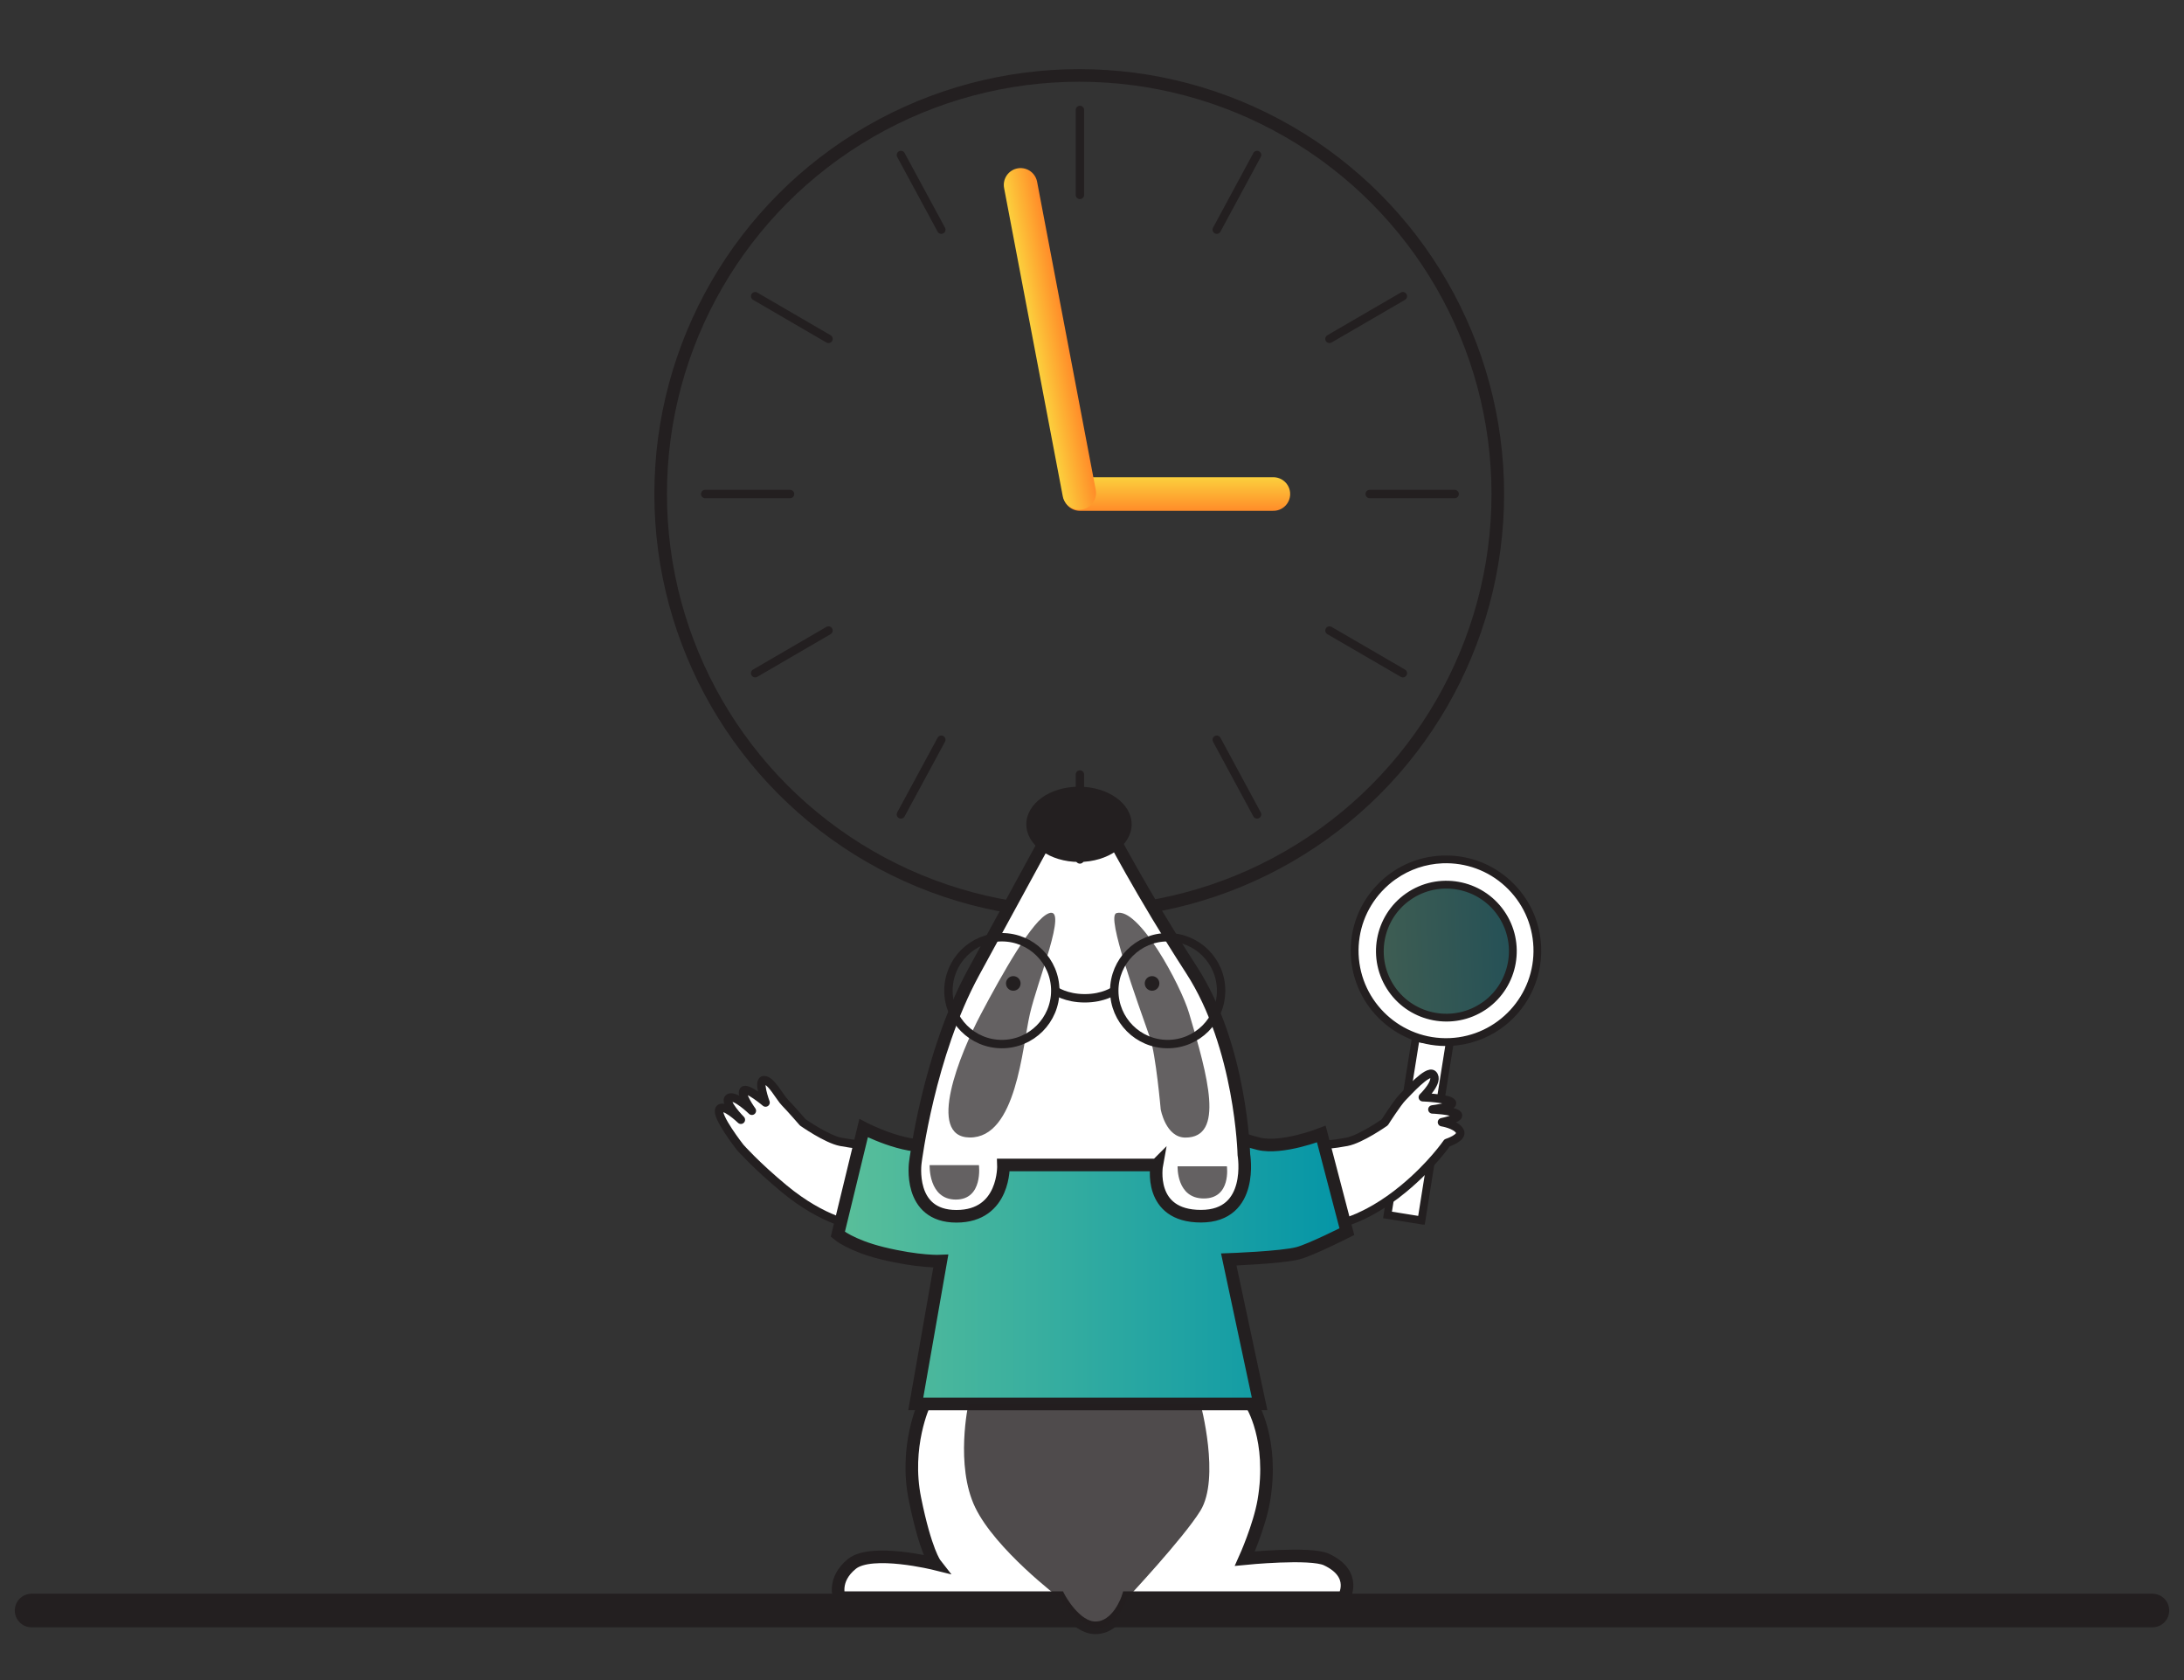 <?xml version="1.0" encoding="UTF-8"?> <svg xmlns="http://www.w3.org/2000/svg" xmlns:xlink="http://www.w3.org/1999/xlink" id="a" viewBox="0 0 260 200"><rect x="0" y="0" width="260" height="200" fill="#333333" stroke="none"/><defs><style>.f,.g,.h,.i,.j,.k,.l,.m{stroke-miterlimit:10;}.f,.g,.h,.i,.j,.k,.l,.m,.n{stroke:#231f20;}.f,.j,.l,.o,.p{fill:none;}.g,.h,.k,.n{fill:#fff;}.g,.i{stroke-width:.5px;}.h,.j,.o,.p,.n{stroke-linecap:round;}.h,.k,.l,.m{stroke-width:1.5px;}.i,.q,.r,.s{fill:#231f20;}.j,.o,.p{stroke-width:4px;}.q{opacity:.8;}.r{opacity:.7;}.t{fill:url(#b);opacity:.3;}.m{fill:url(#c);}.o{stroke:url(#d);}.o,.p,.n{stroke-linejoin:round;}.p{stroke:url(#e);}</style><linearGradient id="b" x1="1287.21" y1="-3036.6" x2="1302.92" y2="-3036.6" gradientTransform="translate(-1248.62 -2866.67) rotate(-2.39) scale(1 -1)" gradientUnits="userSpaceOnUse"><stop offset="0" stop-color="#5abf9a"></stop><stop offset="1" stop-color="#0495a7"></stop></linearGradient><linearGradient id="c" x1="99.75" y1="149.18" x2="160.35" y2="149.18" gradientTransform="matrix(1, 0, 0, 1, 0, 0)" xlink:href="#b"></linearGradient><linearGradient id="d" x1="160.95" y1="38.75" x2="164.95" y2="38.75" gradientTransform="translate(178.83 -104.14) rotate(90)" gradientUnits="userSpaceOnUse"><stop offset="0" stop-color="#fcd03d"></stop><stop offset="1" stop-color="#ff8c29"></stop></linearGradient><linearGradient id="e" x1="123.26" y1="37.55" x2="127.26" y2="37.55" gradientTransform="translate(-5.09 26.91) rotate(-10.79)" xlink:href="#d"></linearGradient></defs><circle class="l" cx="128.48" cy="58.81" r="49.83"></circle><g><circle class="t" cx="172.15" cy="113.19" r="7.86"></circle><g><polygon class="g" points="168.55 123.57 165.18 144.63 169.22 145.28 172.6 124.05 168.55 123.57"></polygon><path class="i" d="M169.4,145.53l-4.46-.72,3.43-21.48,4.48,.54-3.45,21.66Zm-3.97-1.08l3.61,.58,3.31-20.79-3.63-.43-3.3,20.64Z"></path></g><g><path class="g" d="M171.69,102.31c-6,.25-10.66,5.32-10.41,11.32,.25,6,5.32,10.66,11.32,10.41,6-.25,10.66-5.32,10.41-11.32-.25-6-5.32-10.66-11.32-10.41h0Zm5.02,17.41c-3.59,2.5-8.52,1.63-11.03-1.96-2.5-3.59-1.63-8.52,1.96-11.03s8.52-1.63,11.03,1.96c2.51,3.58,1.64,8.52-1.95,11.03h-.01Z"></path><path class="i" d="M178.48,122.28c-1.67,1.17-3.69,1.89-5.87,1.98-6.11,.26-11.29-4.51-11.55-10.62-.12-2.96,.91-5.79,2.92-7.97,2.01-2.18,4.74-3.45,7.7-3.57h0c2.96-.12,5.79,.91,7.97,2.92,2.18,2.01,3.45,4.74,3.57,7.7,.16,3.93-1.74,7.47-4.75,9.57Zm-12.42-17.86c-.63,.44-1.22,.96-1.76,1.54-1.93,2.1-2.92,4.82-2.81,7.66,.25,5.87,5.22,10.45,11.1,10.21,5.87-.25,10.45-5.22,10.21-11.1-.12-2.85-1.34-5.47-3.43-7.4s-4.82-2.92-7.66-2.81v0c-2.06,.09-4,.75-5.64,1.9Zm10.61,15.6h0c-3.66,2.41-8.63,1.48-11.15-2.14-2.57-3.68-1.66-8.76,2.01-11.32,3.68-2.57,8.76-1.66,11.32,2.01,2.57,3.67,1.67,8.76-2,11.33l-.18,.12Zm-8.9-13.11c-3.48,2.43-4.34,7.24-1.91,10.73,2.43,3.48,7.24,4.34,10.73,1.91l.18-.12c3.34-2.48,4.12-7.19,1.73-10.61-2.43-3.48-7.24-4.34-10.73-1.91Z"></path></g></g><line class="j" x1="3.76" y1="191.72" x2="256.24" y2="191.72"></line><g><path class="n" d="M158.66,145.86s3.66-.4,8.46-4.38c3.32-2.75,5.15-5.43,5.15-5.43,0,0,1.96-.62,1.51-1.41s-2.12-1.05-2.12-1.05c0,0,2.5-.52,1.8-.98s-2.94-.54-2.94-.54c0,0,2.68-.33,2.31-.83s-3.45-.62-3.45-.62c0,0,2.02-1.95,1.2-2.72-.61-.57-2.98,2.1-3.6,2.72s-2.13,2.99-2.13,2.99c0,0-2.84,2-4.52,2.32-3.33,.63-4.34,.25-4.34,.25l2.65,9.68Z"></path><path class="n" d="M101.78,145.86s-3.66-.4-8.46-4.38c-3.32-2.75-5.2-4.89-5.2-4.89,0,0-2.93-3.73-2.48-4.53s2.56,1.24,2.56,1.24c0,0-2.11-2.14-1.41-2.59s2.72,1.52,2.72,1.52c0,0-1.37-1.89-1-2.39s2.63,1.41,2.63,1.41c0,0-1-2.68-.17-2.67s1.87,2.07,2.49,2.69,2.11,2.34,2.11,2.34c0,0,2.84,2,4.52,2.32,3.33,.63,4.34,.25,4.34,.25l-2.65,9.68Z"></path><g><path class="k" d="M110.03,167.12s-2.38,5.04-1.11,11.31c1.27,6.27,2.42,7.74,2.42,7.74,0,0-7.58-1.89-9.92,0s-1.5,4.02-1.5,4.02h26.17s1.88,3.59,4.31,3.59c2.72,0,3.86-3.59,3.86-3.59h25.72s1.7-2.77-2.07-4.54c-1.9-.89-9.71-.11-9.71-.11,0,0,1.73-3.85,2.25-6.88,1.25-7.29-1.48-11.54-1.48-11.54h-38.93Z"></path><path class="m" d="M117.58,131.86l21.79-.61s5.04,3.59,10.49,4.91c2.79,.67,7.44-1.16,7.44-1.16l3.04,11.62s-4.29,2.17-5.83,2.57c-2,.52-8.23,.74-8.23,.74l3.67,17.19h-40.93l2.98-16.99s-2.59,.13-6.99-.95c-3.73-.92-5.27-2.24-5.27-2.24l3.07-12.64s4.87,2.55,8.11,2.02c1.98-.32,6.66-4.47,6.66-4.47Z"></path><path class="h" d="M137.71,138.67s-1.12,6.11,5.26,6.11,5.11-7.33,5.11-7.33c0,0-.3-12.84-6.24-22-5.94-9.17-9.89-16.81-9.89-16.81h-6.72s-6.74,12.37-9.33,17.11c-5.35,9.82-6.93,22.62-6.93,22.62,0,0-.95,6.42,4.89,6.42s5.6-6.11,5.6-6.11h18.24Z"></path></g><path class="q" d="M115.29,167.12s-1.61,7.31,.8,12.32,9.99,10.75,9.99,10.75c0,0,1.95,3.08,4.31,3.59s3.86-3.59,3.86-3.59c0,0,6.62-7.06,8.65-10.34,2.4-3.88,.02-12.73,.02-12.73h-27.63Z"></path></g><path class="r" d="M124.88,108.71c2.3-.83-1.38,8.07-2.28,12.02-.91,3.95-1.59,14.75-7.17,14.68-5.18-.06-1.17-9.94,1.34-14.68s6.18-11.32,8.11-12.02Z"></path><path class="r" d="M140.19,138.84s-.16,3.83,3.12,3.83,2.75-3.83,2.75-3.83h-5.87Z"></path><path class="r" d="M110.67,138.7s-.16,4.1,3.12,4.1,2.75-4.1,2.75-4.1h-5.87Z"></path><path class="r" d="M132.9,108.7c2.64-.79,7.68,8.59,8.66,11.92,2.23,7.5,4.27,14.8-.44,14.8-2.35,0-2.94-3.36-2.94-3.36,0,0-.58-6.54-1.27-8.51-1.46-4.2-5.25-14.47-4.01-14.84Z"></path><circle class="s" cx="120.63" cy="117.07" r=".87"></circle><circle class="s" cx="137.15" cy="117.07" r=".87"></circle><ellipse class="s" cx="128.45" cy="98.13" rx="6.27" ry="4.48"></ellipse><circle class="f" cx="119.27" cy="117.93" r="6.36"></circle><circle class="f" cx="139.01" cy="117.93" r="6.36"></circle><path class="f" d="M125.63,117.93s1.25,.91,3.51,.91,3.51-.91,3.51-.91"></path><g><line class="n" x1="83.95" y1="58.81" x2="94.05" y2="58.81"></line><line class="n" x1="163.06" y1="58.81" x2="173.17" y2="58.81"></line></g><g><line class="n" x1="128.56" y1="13.09" x2="128.56" y2="23.2"></line><line class="n" x1="128.56" y1="92.2" x2="128.56" y2="102.31"></line></g><g><line class="n" x1="149.65" y1="18.45" x2="144.85" y2="27.34"></line><line class="n" x1="112.06" y1="88.06" x2="107.25" y2="96.95"></line></g><g><line class="n" x1="167.01" y1="35.26" x2="158.27" y2="40.34"></line><line class="n" x1="98.63" y1="75.06" x2="89.9" y2="80.14"></line></g><g><line class="n" x1="107.25" y1="18.45" x2="112.06" y2="27.34"></line><line class="n" x1="144.85" y1="88.06" x2="149.65" y2="96.95"></line></g><g><line class="n" x1="89.9" y1="35.26" x2="98.63" y2="40.34"></line><line class="n" x1="158.27" y1="75.06" x2="167.01" y2="80.14"></line></g><line class="o" x1="128.56" y1="58.81" x2="151.59" y2="58.81"></line><line class="p" x1="128.48" y1="58.68" x2="121.5" y2="22.01"></line></svg> 